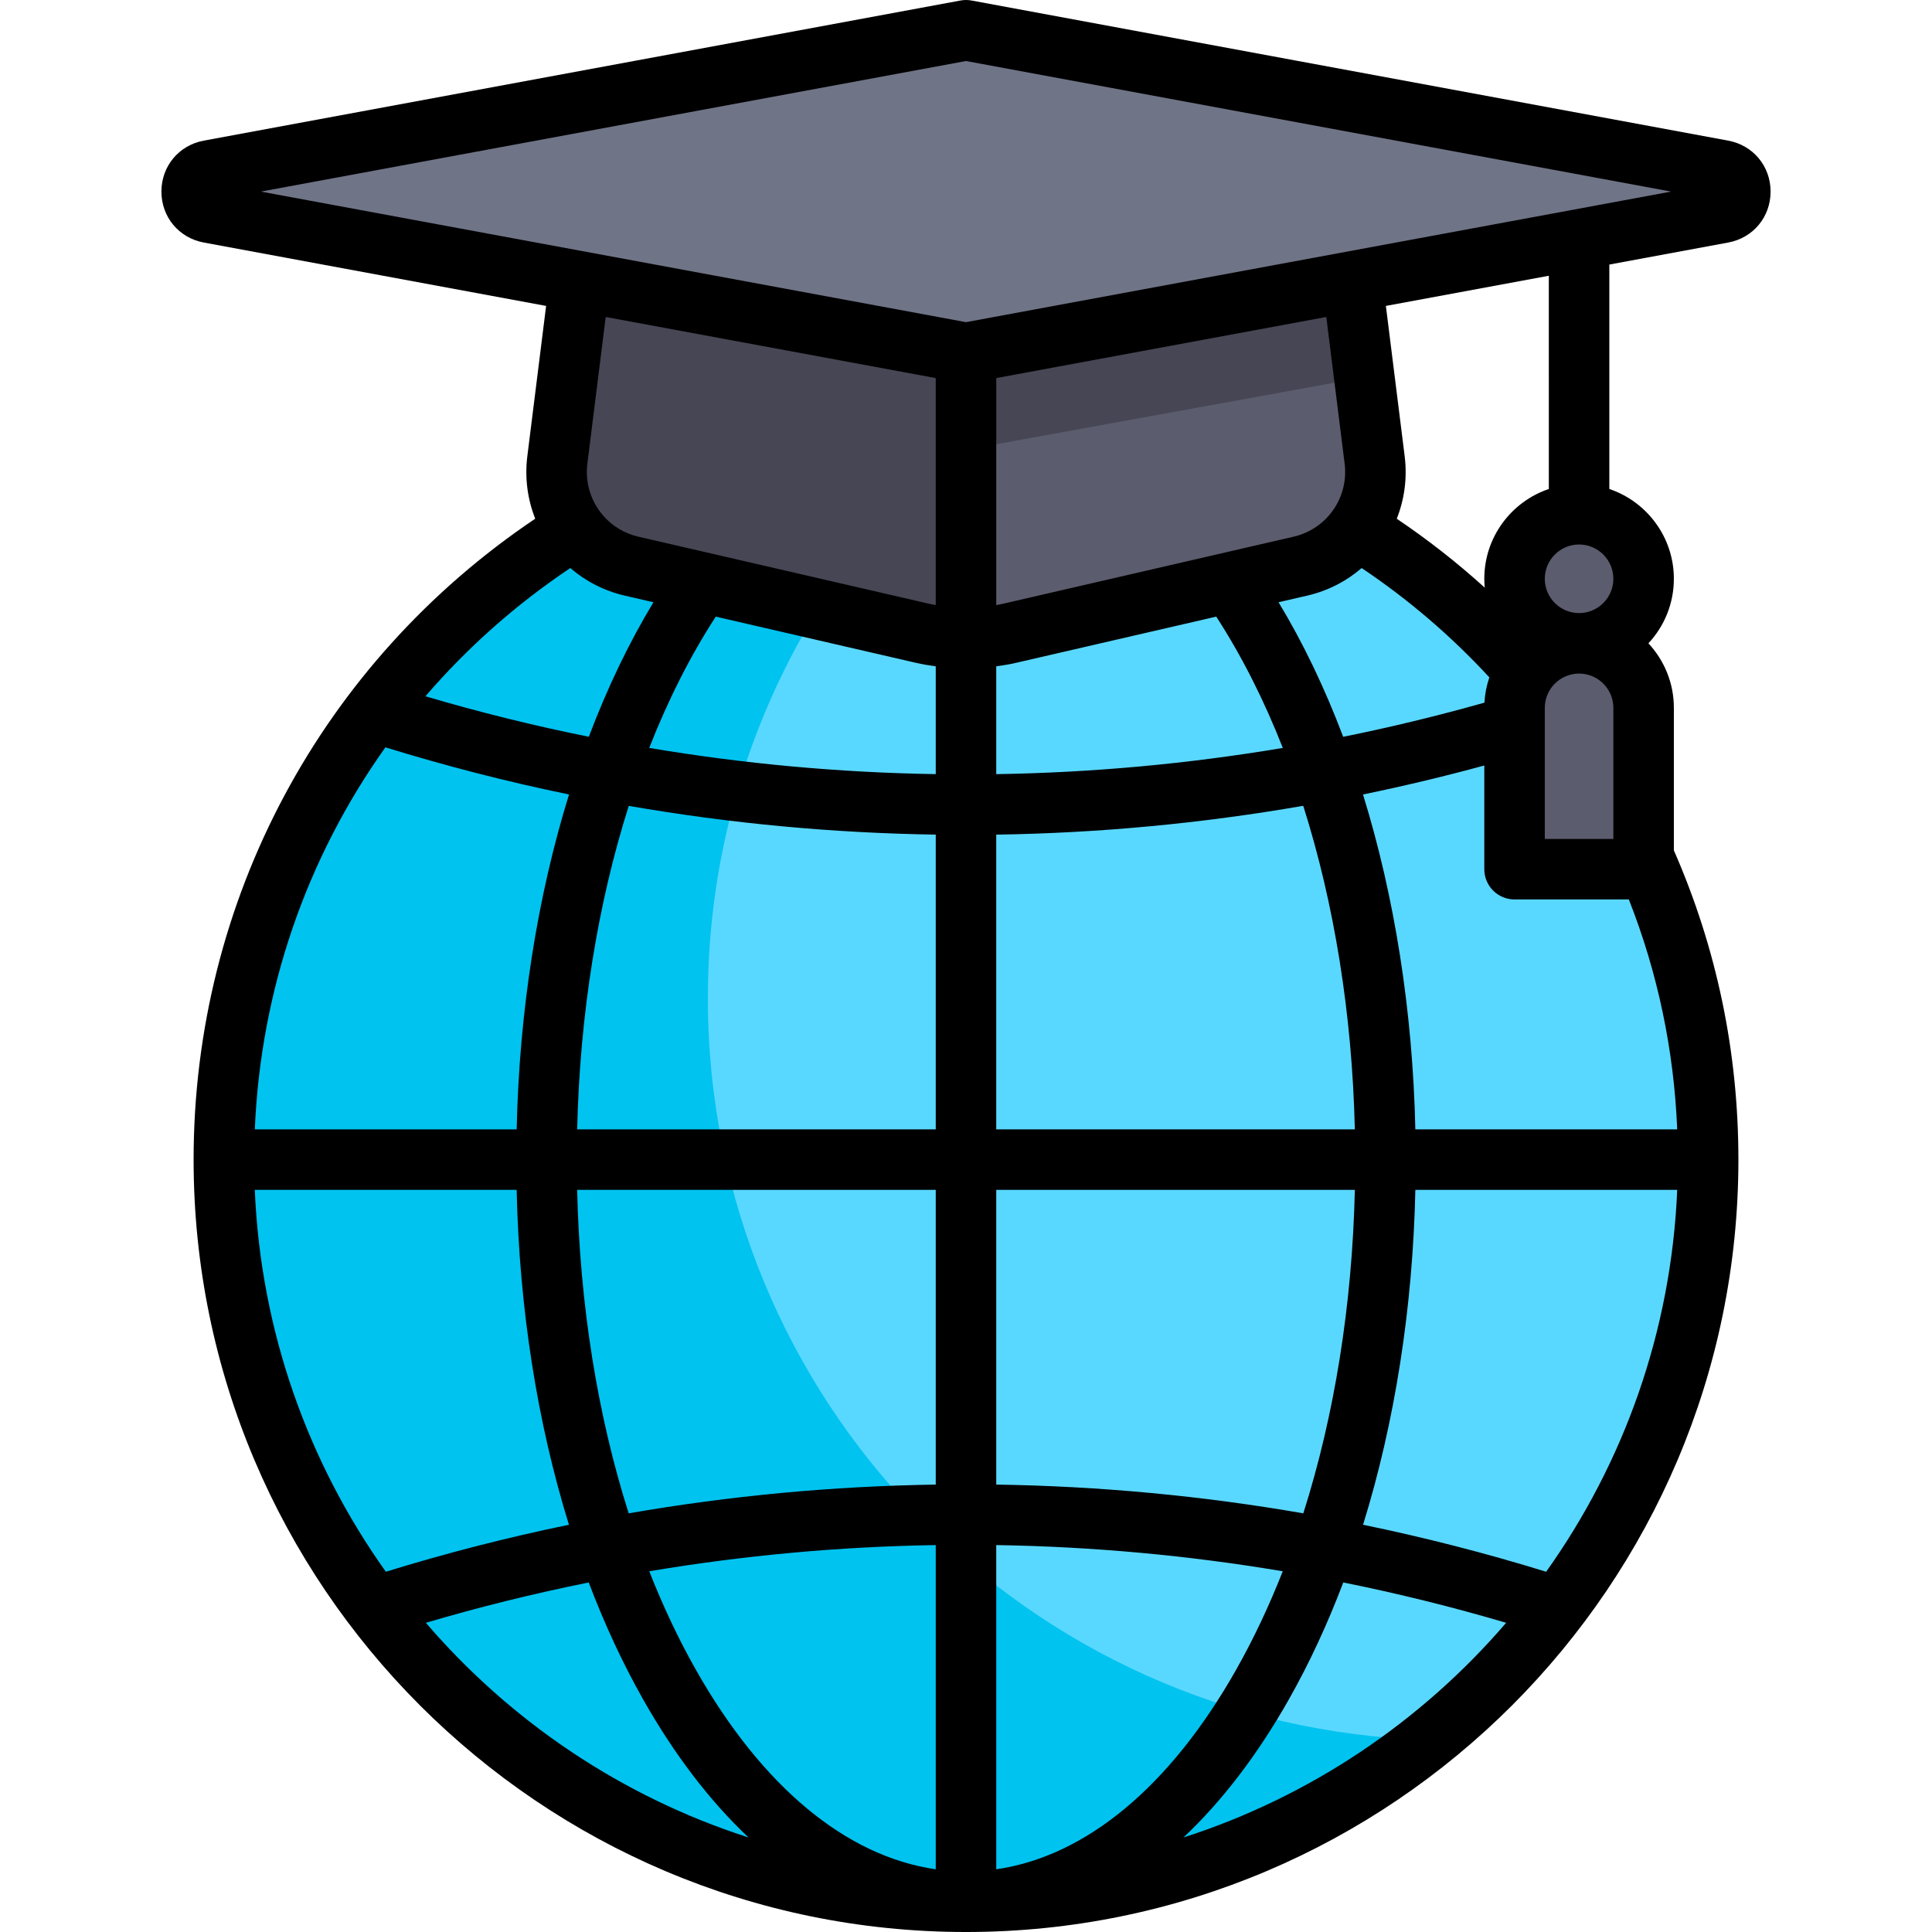 <?xml version="1.0" encoding="iso-8859-1"?>
<!-- Uploaded to: SVG Repo, www.svgrepo.com, Generator: SVG Repo Mixer Tools -->
<svg height="800px" width="800px" version="1.1" id="Layer_1" xmlns="http://www.w3.org/2000/svg" xmlns:xlink="http://www.w3.org/1999/xlink" 
	 viewBox="0 0 511.999 511.999" xml:space="preserve">
<circle style="fill:#59D8FF;" cx="256" cy="307.306" r="196.676"/>
<path style="fill:#00C3F0;" d="M187.59,264.55c0-62.268,28.971-117.739,74.132-153.776c-1.906-0.055-3.804-0.144-5.723-0.144
	c-108.622,0-196.676,88.054-196.676,196.676c0,108.621,88.054,196.676,196.676,196.676c46.353,0,88.927-16.075,122.544-42.9
	C272.576,458.047,187.59,371.253,187.59,264.55z"/>
<path style="fill:#5B5D6E;" d="M354.338,42.22H157.661l-9.955,79.641c-1.631,13.05,6.872,25.222,19.687,28.178l77.069,17.785
	c7.592,1.752,15.482,1.752,23.074,0l77.069-17.785c12.815-2.958,21.318-15.128,19.687-28.178L354.338,42.22z"/>
<path style="fill:#464655;" d="M361.559,99.989l-7.221-57.768H157.661l-9.955,79.641c-1.631,13.05,6.872,25.222,19.687,28.178
	l77.07,17.785c3.796,0.875,7.666,1.314,11.537,1.314v-49.958L361.559,99.989z"/>
<path style="fill:#707487;" d="M256,8.016L55.47,45.151c-6.234,1.154-6.234,10.087,0,11.242L256,93.527l200.53-37.135
	c6.234-1.154,6.234-10.087,0-11.242L256,8.016z"/>
<g>
	<circle style="fill:#5B5D6E;" cx="418.493" cy="153.385" r="17.102"/>
	<path style="fill:#5B5D6E;" d="M418.494,170.488L418.494,170.488c-9.446,0-17.102,7.656-17.102,17.102v42.756h34.205V187.59
		C435.596,178.145,427.939,170.488,418.494,170.488z"/>
</g>
<path d="M457.99,64.275c6.613-1.225,11.232-6.778,11.232-13.503s-4.619-12.278-11.232-13.503L257.46,0.134
	c-0.965-0.179-1.954-0.179-2.919,0L54.01,37.268c-6.613,1.225-11.232,6.778-11.232,13.503S47.396,63.05,54.01,64.275l90.716,16.8
	l-4.975,39.793c-0.728,5.818,0.068,11.486,2.089,16.594c-56.783,38.19-90.533,101.284-90.533,169.845
	c0,112.869,91.825,204.693,204.693,204.693s204.693-91.824,204.693-204.693c0-28.526-5.763-56.075-17.102-81.951V187.59
	c0-6.603-2.564-12.614-6.745-17.102c4.18-4.488,6.745-10.5,6.745-17.102c0-11.047-7.172-20.445-17.102-23.8V70.108L457.99,64.275z
	 M256,16.169l186.855,34.602L256,85.375L69.145,50.772L256,16.169z M409.746,416.529c-15.993-4.935-32.181-9.088-48.522-12.453
	c8.399-27.093,13.168-57.307,13.861-88.753h69.393C442.897,352.926,430.27,387.722,409.746,416.529z M67.522,315.323h69.393
	c0.694,31.447,5.462,61.66,13.861,88.752c-16.342,3.364-32.531,7.518-48.522,12.453C81.729,387.722,69.103,352.926,67.522,315.323z
	 M102.14,198.049c16.036,4.952,32.268,9.119,48.654,12.492c-8.37,27.049-13.174,57.319-13.875,88.749h-69.39
	C69.075,262.304,81.283,227.336,102.14,198.049z M242.66,175.638c1.756,0.405,3.535,0.707,5.323,0.948v28.565
	c-25.524-0.402-50.89-2.729-75.936-6.942c4.995-12.72,10.901-24.415,17.636-34.797L242.66,175.638z M322.316,163.412
	c6.736,10.383,12.644,22.077,17.639,34.798c-25.054,4.213-50.43,6.544-75.938,6.946v-28.57c1.788-0.243,3.567-0.543,5.323-0.948
	L322.316,163.412z M264.016,221.189c27.337-0.418,54.527-2.983,81.353-7.642c8.223,25.921,12.967,55.196,13.674,85.742h-95.028
	V221.189z M247.983,221.183v78.106h-95.028c0.709-30.537,5.45-59.808,13.671-85.726
	C193.444,218.222,220.628,220.766,247.983,221.183z M152.951,315.323h95.032v78.106c-27.359,0.418-54.55,2.961-81.373,7.621
	C158.352,375.07,153.652,345.855,152.951,315.323z M247.983,409.462v85.919c-23.723-3.412-46.063-21.904-63.61-52.949
	c-4.578-8.099-8.688-16.813-12.316-26.031C197.1,412.19,222.463,409.864,247.983,409.462z M264.016,495.381v-85.919
	c25.52,0.402,50.884,2.729,75.925,6.94c-3.628,9.218-7.738,17.932-12.316,26.031C310.079,473.477,287.739,491.969,264.016,495.381z
	 M264.016,393.429v-78.106h95.032c-0.701,30.532-5.401,59.748-13.66,85.728C318.566,396.39,291.377,393.847,264.016,393.429z
	 M375.081,299.289c-0.701-31.431-5.504-61.699-13.873-88.745c10.787-2.22,21.507-4.776,32.145-7.68v27.481
	c0,4.427,3.589,8.017,8.017,8.017h30.287c7.663,19.45,11.951,39.874,12.821,60.927H375.081z M427.557,187.59v34.739h-18.171V187.59
	c0-5.01,4.076-9.086,9.086-9.086S427.557,182.58,427.557,187.59z M393.392,186.205c-12.368,3.494-24.851,6.521-37.431,9.057
	c-4.868-12.881-10.602-24.851-17.13-35.662l7.577-1.749c5.523-1.274,10.423-3.841,14.448-7.31
	c12.374,8.291,23.724,18.011,33.836,28.971C393.97,181.632,393.52,183.876,393.392,186.205z M356.339,122.857
	c1.126,9.003-4.693,17.332-13.535,19.373l-77.069,17.785c-0.569,0.131-1.144,0.237-1.718,0.344v-60.164l87.465-16.197
	L356.339,122.857z M247.983,100.195v60.163c-0.574-0.108-1.149-0.213-1.718-0.344l-77.069-17.785
	c-8.842-2.041-14.66-10.369-13.535-19.373l4.857-38.857L247.983,100.195z M151.136,150.535c4.027,3.473,8.928,6.041,14.455,7.317
	l7.577,1.749c-6.526,10.807-12.258,22.773-17.125,35.65c-14.567-2.936-29.013-6.504-43.301-10.728
	C123.783,171.689,136.647,160.234,151.136,150.535z M112.854,430.057c14.243-4.206,28.644-7.76,43.165-10.689
	c4.167,11,8.977,21.367,14.396,30.954c8.328,14.734,17.744,27.008,27.958,36.632C164.81,476.162,135.317,456.215,112.854,430.057z
	 M313.627,486.953c10.214-9.624,19.63-21.898,27.958-36.632c5.419-9.587,10.229-19.954,14.396-30.954
	c14.52,2.928,28.921,6.485,43.163,10.69C376.68,456.216,347.188,476.162,313.627,486.953z M418.471,162.471
	c-5.01,0-9.086-4.076-9.086-9.086s4.076-9.086,9.086-9.086s9.086,4.076,9.086,9.086S423.481,162.471,418.471,162.471z
	 M410.455,129.585c-9.93,3.354-17.102,12.752-17.102,23.8c0,0.79,0.042,1.57,0.113,2.341c-7.317-6.637-15.108-12.733-23.31-18.256
	c2.023-5.11,2.821-10.782,2.093-16.604l-4.975-39.794l43.181-7.995V129.585z"/>
</svg>